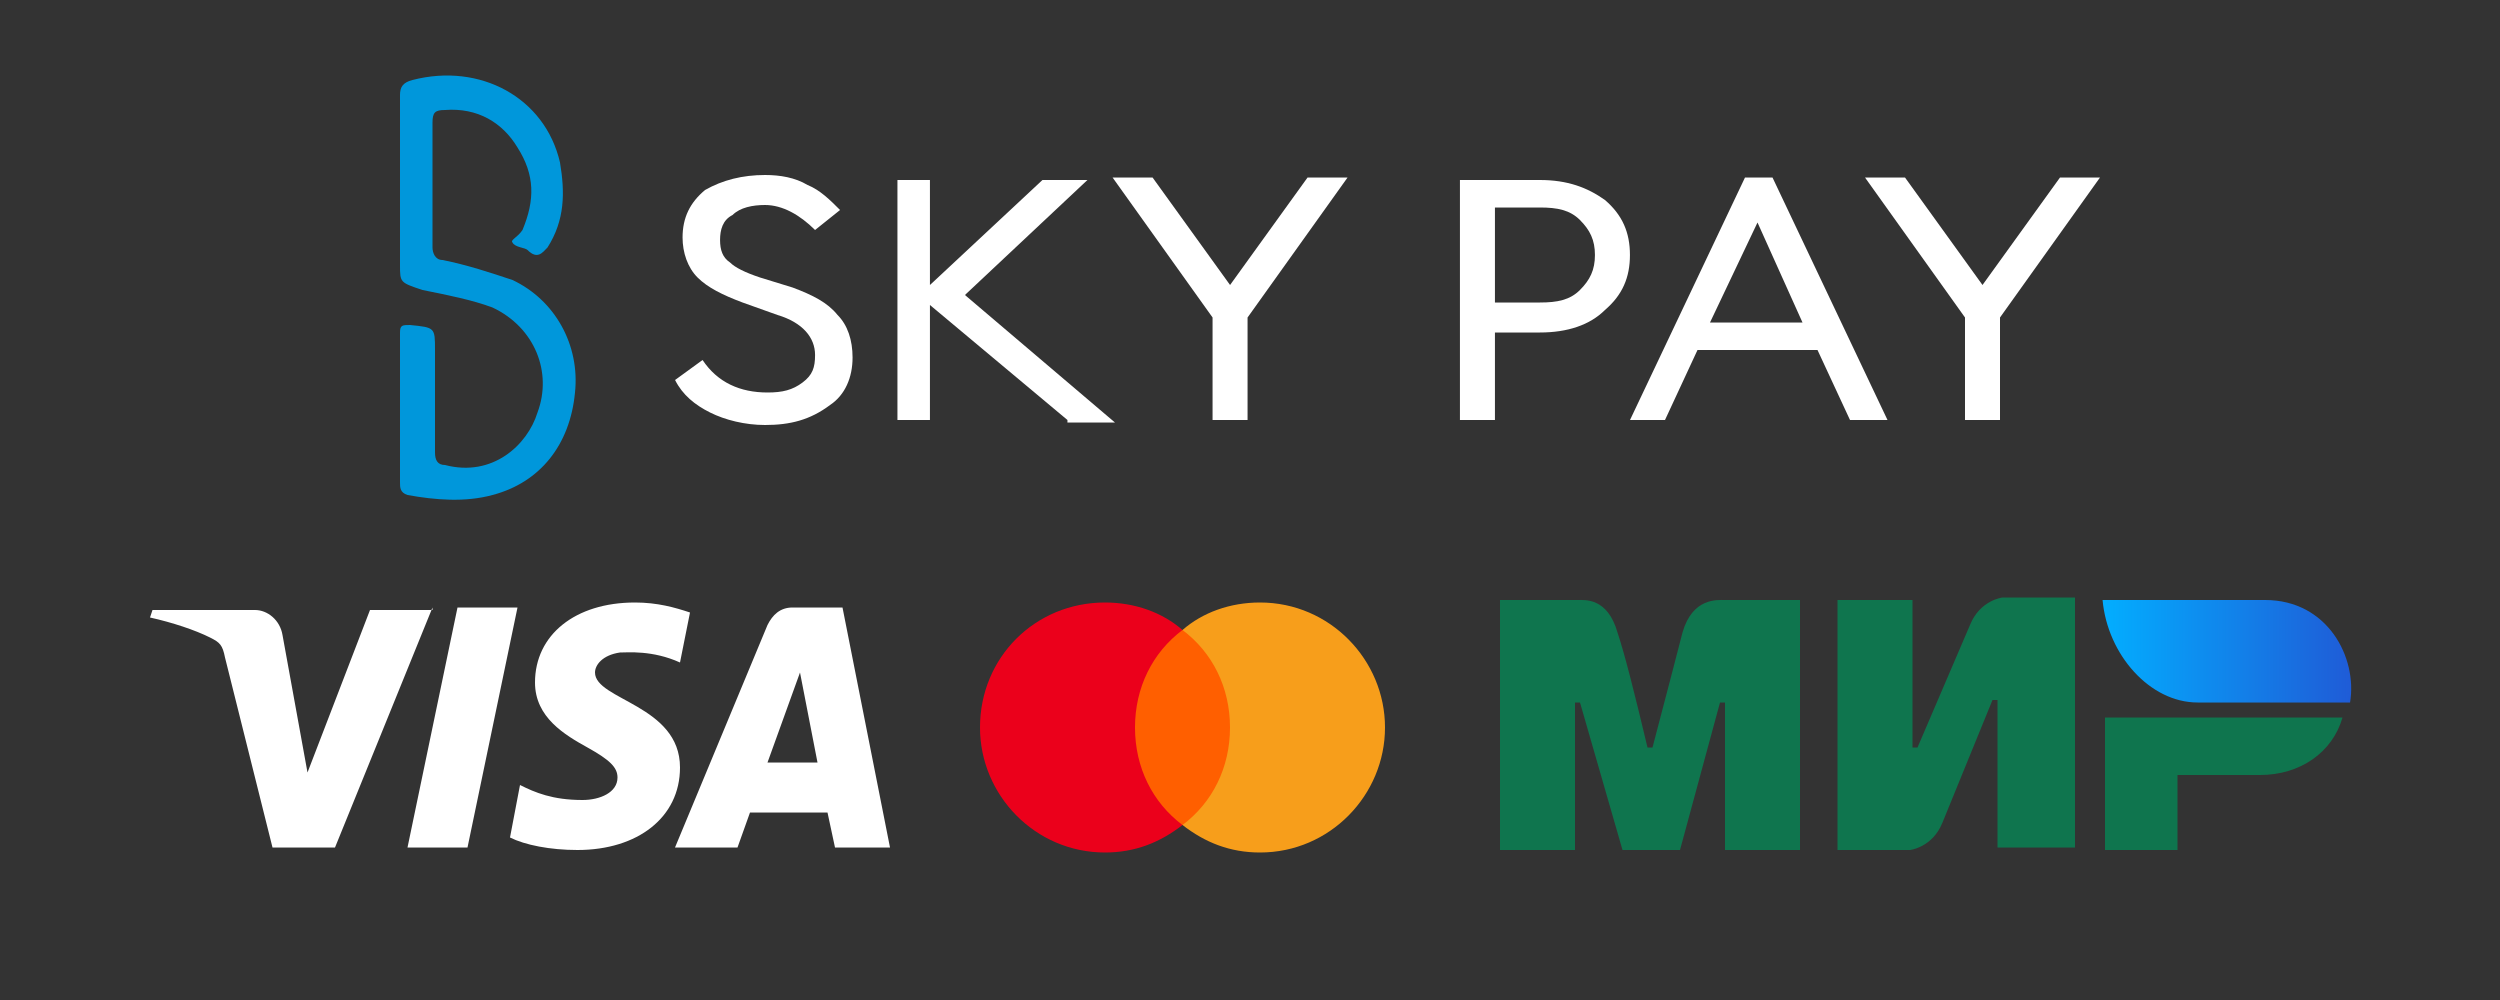 <svg width="40" height="16" viewBox="0 0 40 16" fill="none" xmlns="http://www.w3.org/2000/svg">
<rect x="0" y="0" width="40" height="16" fill="#333333" stroke="none"/>
<path fill-rule="evenodd" clip-rule="evenodd" d="M8.28 9.72L7.48 13.56H6.52L7.32 9.72H8.28ZM12.28 12.2L12.8 10.76L13.08 12.2H12.28ZM13.36 13.56H14.24L13.48 9.72H12.68C12.48 9.72 12.36 9.84 12.28 10L10.8 13.56H11.8L12 13H13.24L13.36 13.56ZM10.88 12.28C10.88 11.28 9.52 11.2 9.52 10.76C9.52 10.64 9.64 10.48 9.92 10.44C10.04 10.44 10.44 10.4 10.88 10.6L11.04 9.8C10.8 9.72 10.52 9.64 10.16 9.64C9.2 9.64 8.56 10.16 8.56 10.92C8.56 11.48 9.04 11.76 9.4 11.96C9.76 12.16 9.88 12.28 9.88 12.44C9.88 12.68 9.6 12.8 9.32 12.8C8.84 12.8 8.56 12.68 8.32 12.56L8.16 13.4C8.4 13.52 8.8 13.6 9.24 13.6C10.2 13.6 10.88 13.08 10.88 12.28ZM6.92 9.72L5.36 13.56H4.36L3.6 10.52C3.56 10.32 3.52 10.28 3.36 10.2C3.12 10.08 2.76 9.96 2.4 9.88L2.44 9.76H4.08C4.28 9.76 4.48 9.92 4.52 10.16L4.92 12.36L5.92 9.76H6.92V9.72Z" fill="white"/>
<path d="M19.799 10.08H18.039V13.2H19.799V10.08Z" fill="#FF5F00"/>
<path d="M18.16 11.64C18.16 11 18.44 10.44 18.92 10.08C18.6 9.8 18.16 9.64 17.68 9.64C16.56 9.64 15.68 10.52 15.68 11.64C15.68 12.72 16.56 13.64 17.68 13.64C18.16 13.64 18.56 13.48 18.92 13.2C18.44 12.84 18.16 12.28 18.16 11.64Z" fill="#EB001B"/>
<path d="M22.16 11.64C22.16 12.72 21.28 13.64 20.16 13.64C19.68 13.64 19.28 13.48 18.92 13.2C19.4 12.84 19.68 12.28 19.68 11.64C19.68 11 19.4 10.44 18.92 10.08C19.24 9.8 19.68 9.64 20.16 9.64C21.28 9.64 22.16 10.56 22.16 11.64Z" fill="#F79E1B"/>
<path fill-rule="evenodd" clip-rule="evenodd" d="M25.24 9.6C25.36 9.6 25.72 9.56 25.88 10.12C26 10.48 26.16 11.12 26.36 11.96H26.44C26.68 11.04 26.84 10.44 26.92 10.12C27.08 9.56 27.48 9.6 27.6 9.6H28.8V13.6H27.6V11.24H27.52L26.88 13.6H25.96L25.28 11.24H25.2V13.6H24V9.6H25.24ZM30.6 9.6V11.96H30.68L31.52 10C31.68 9.6 32.04 9.56 32.04 9.56H33.2V13.56H31.96V11.2H31.88L31.08 13.16C30.92 13.56 30.56 13.6 30.56 13.6H29.4V9.6H30.6ZM37.48 11.48C37.32 12.04 36.8 12.4 36.16 12.4H34.84V13.6H33.68V11.48H37.48Z" fill="#0F754E"/>
<path fill-rule="evenodd" clip-rule="evenodd" d="M36.241 9.6H33.641C33.721 10.48 34.401 11.24 35.161 11.24H37.601C37.721 10.52 37.241 9.6 36.241 9.6Z" fill="url(#paint0_linear_165_2275)"/>
<path d="M6.4 6.52C6.4 6.12 6.4 5.72 6.4 5.32C6.4 5.2 6.44 5.2 6.56 5.2C6.96 5.24 6.96 5.24 6.96 5.6C6.96 6.16 6.96 6.68 6.96 7.24C6.96 7.36 7 7.44 7.12 7.44C7.88 7.64 8.44 7.12 8.6 6.6C8.84 5.96 8.56 5.24 7.88 4.92C7.56 4.8 7.16 4.72 6.76 4.64C6.4 4.52 6.4 4.52 6.4 4.24C6.4 3.36 6.4 2.44 6.4 1.52C6.4 1.4 6.44 1.32 6.6 1.28C7.68 1 8.72 1.56 8.96 2.6C9.04 3.08 9.04 3.52 8.76 3.96C8.68 4.04 8.6 4.16 8.44 4C8.4 3.96 8.24 3.96 8.2 3.88C8.16 3.84 8.28 3.8 8.36 3.68C8.56 3.2 8.56 2.8 8.28 2.36C8.04 1.96 7.64 1.72 7.12 1.76C6.96 1.76 6.92 1.8 6.92 1.96C6.92 2.6 6.92 3.32 6.92 3.96C6.92 4.04 6.96 4.16 7.08 4.16C7.48 4.24 7.84 4.36 8.2 4.48C8.88 4.8 9.28 5.52 9.2 6.28C9.12 7.12 8.64 7.72 7.88 7.92C7.44 8.04 6.96 8 6.52 7.92C6.4 7.88 6.4 7.8 6.4 7.72C6.4 7.32 6.4 6.92 6.4 6.52Z" fill="#0097DB"/>
<path d="M12.241 6.8C11.921 6.8 11.601 6.72 11.361 6.6C11.121 6.48 10.921 6.32 10.801 6.08L11.241 5.76C11.481 6.12 11.841 6.28 12.281 6.28C12.521 6.28 12.681 6.24 12.841 6.12C13.001 6 13.041 5.88 13.041 5.68C13.041 5.4 12.841 5.16 12.441 5.04L11.881 4.84C11.561 4.72 11.321 4.6 11.161 4.44C11.001 4.28 10.921 4.04 10.921 3.8C10.921 3.48 11.041 3.24 11.281 3.04C11.561 2.88 11.881 2.8 12.241 2.8C12.481 2.8 12.721 2.84 12.921 2.96C13.121 3.04 13.281 3.2 13.441 3.36L13.041 3.68C12.801 3.44 12.521 3.28 12.241 3.28C12.041 3.28 11.841 3.32 11.721 3.44C11.561 3.52 11.521 3.68 11.521 3.84C11.521 4 11.561 4.12 11.681 4.2C11.761 4.28 11.921 4.36 12.161 4.44L12.681 4.6C13.001 4.72 13.241 4.84 13.401 5.04C13.561 5.2 13.641 5.44 13.641 5.72C13.641 6.04 13.521 6.32 13.281 6.48C12.961 6.72 12.641 6.8 12.241 6.8Z" fill="white"/>
<path d="M17.079 6.72L14.879 4.88V6.72H14.359V2.88H14.879V4.56L16.679 2.88H17.399L15.439 4.72L17.839 6.76H17.079V6.72Z" fill="white"/>
<path d="M19.401 6.72V5.08L17.801 2.84H18.441L19.681 4.56L20.921 2.84H21.561L19.961 5.08V6.72H19.401Z" fill="white"/>
<path d="M25.679 3.2C25.959 3.44 26.079 3.72 26.079 4.08C26.079 4.44 25.959 4.72 25.679 4.96C25.439 5.2 25.079 5.32 24.639 5.32H23.919V6.72H23.359V2.88H24.639C25.079 2.88 25.399 3 25.679 3.2ZM25.279 4.64C25.439 4.48 25.519 4.32 25.519 4.08C25.519 3.84 25.439 3.68 25.279 3.52C25.119 3.36 24.919 3.32 24.639 3.32H23.919V4.84H24.639C24.919 4.84 25.119 4.8 25.279 4.64Z" fill="white"/>
<path d="M26.08 6.72L27.92 2.84H28.36L30.2 6.72H29.6L29.08 5.6H27.16L26.64 6.72H26.08ZM28.12 3.56L27.36 5.16H28.84L28.12 3.56Z" fill="white"/>
<path d="M31.44 6.72V5.08L29.84 2.84H30.48L31.72 4.56L32.96 2.84H33.6L32 5.08V6.72H31.44Z" fill="white"/>
<defs>
<linearGradient id="paint0_linear_165_2275" x1="37.601" y1="10.427" x2="33.633" y2="10.427" gradientUnits="userSpaceOnUse">
<stop stop-color="#1F5CD7"/>
<stop offset="1" stop-color="#02AEFF"/>
</linearGradient>
</defs>
</svg>
